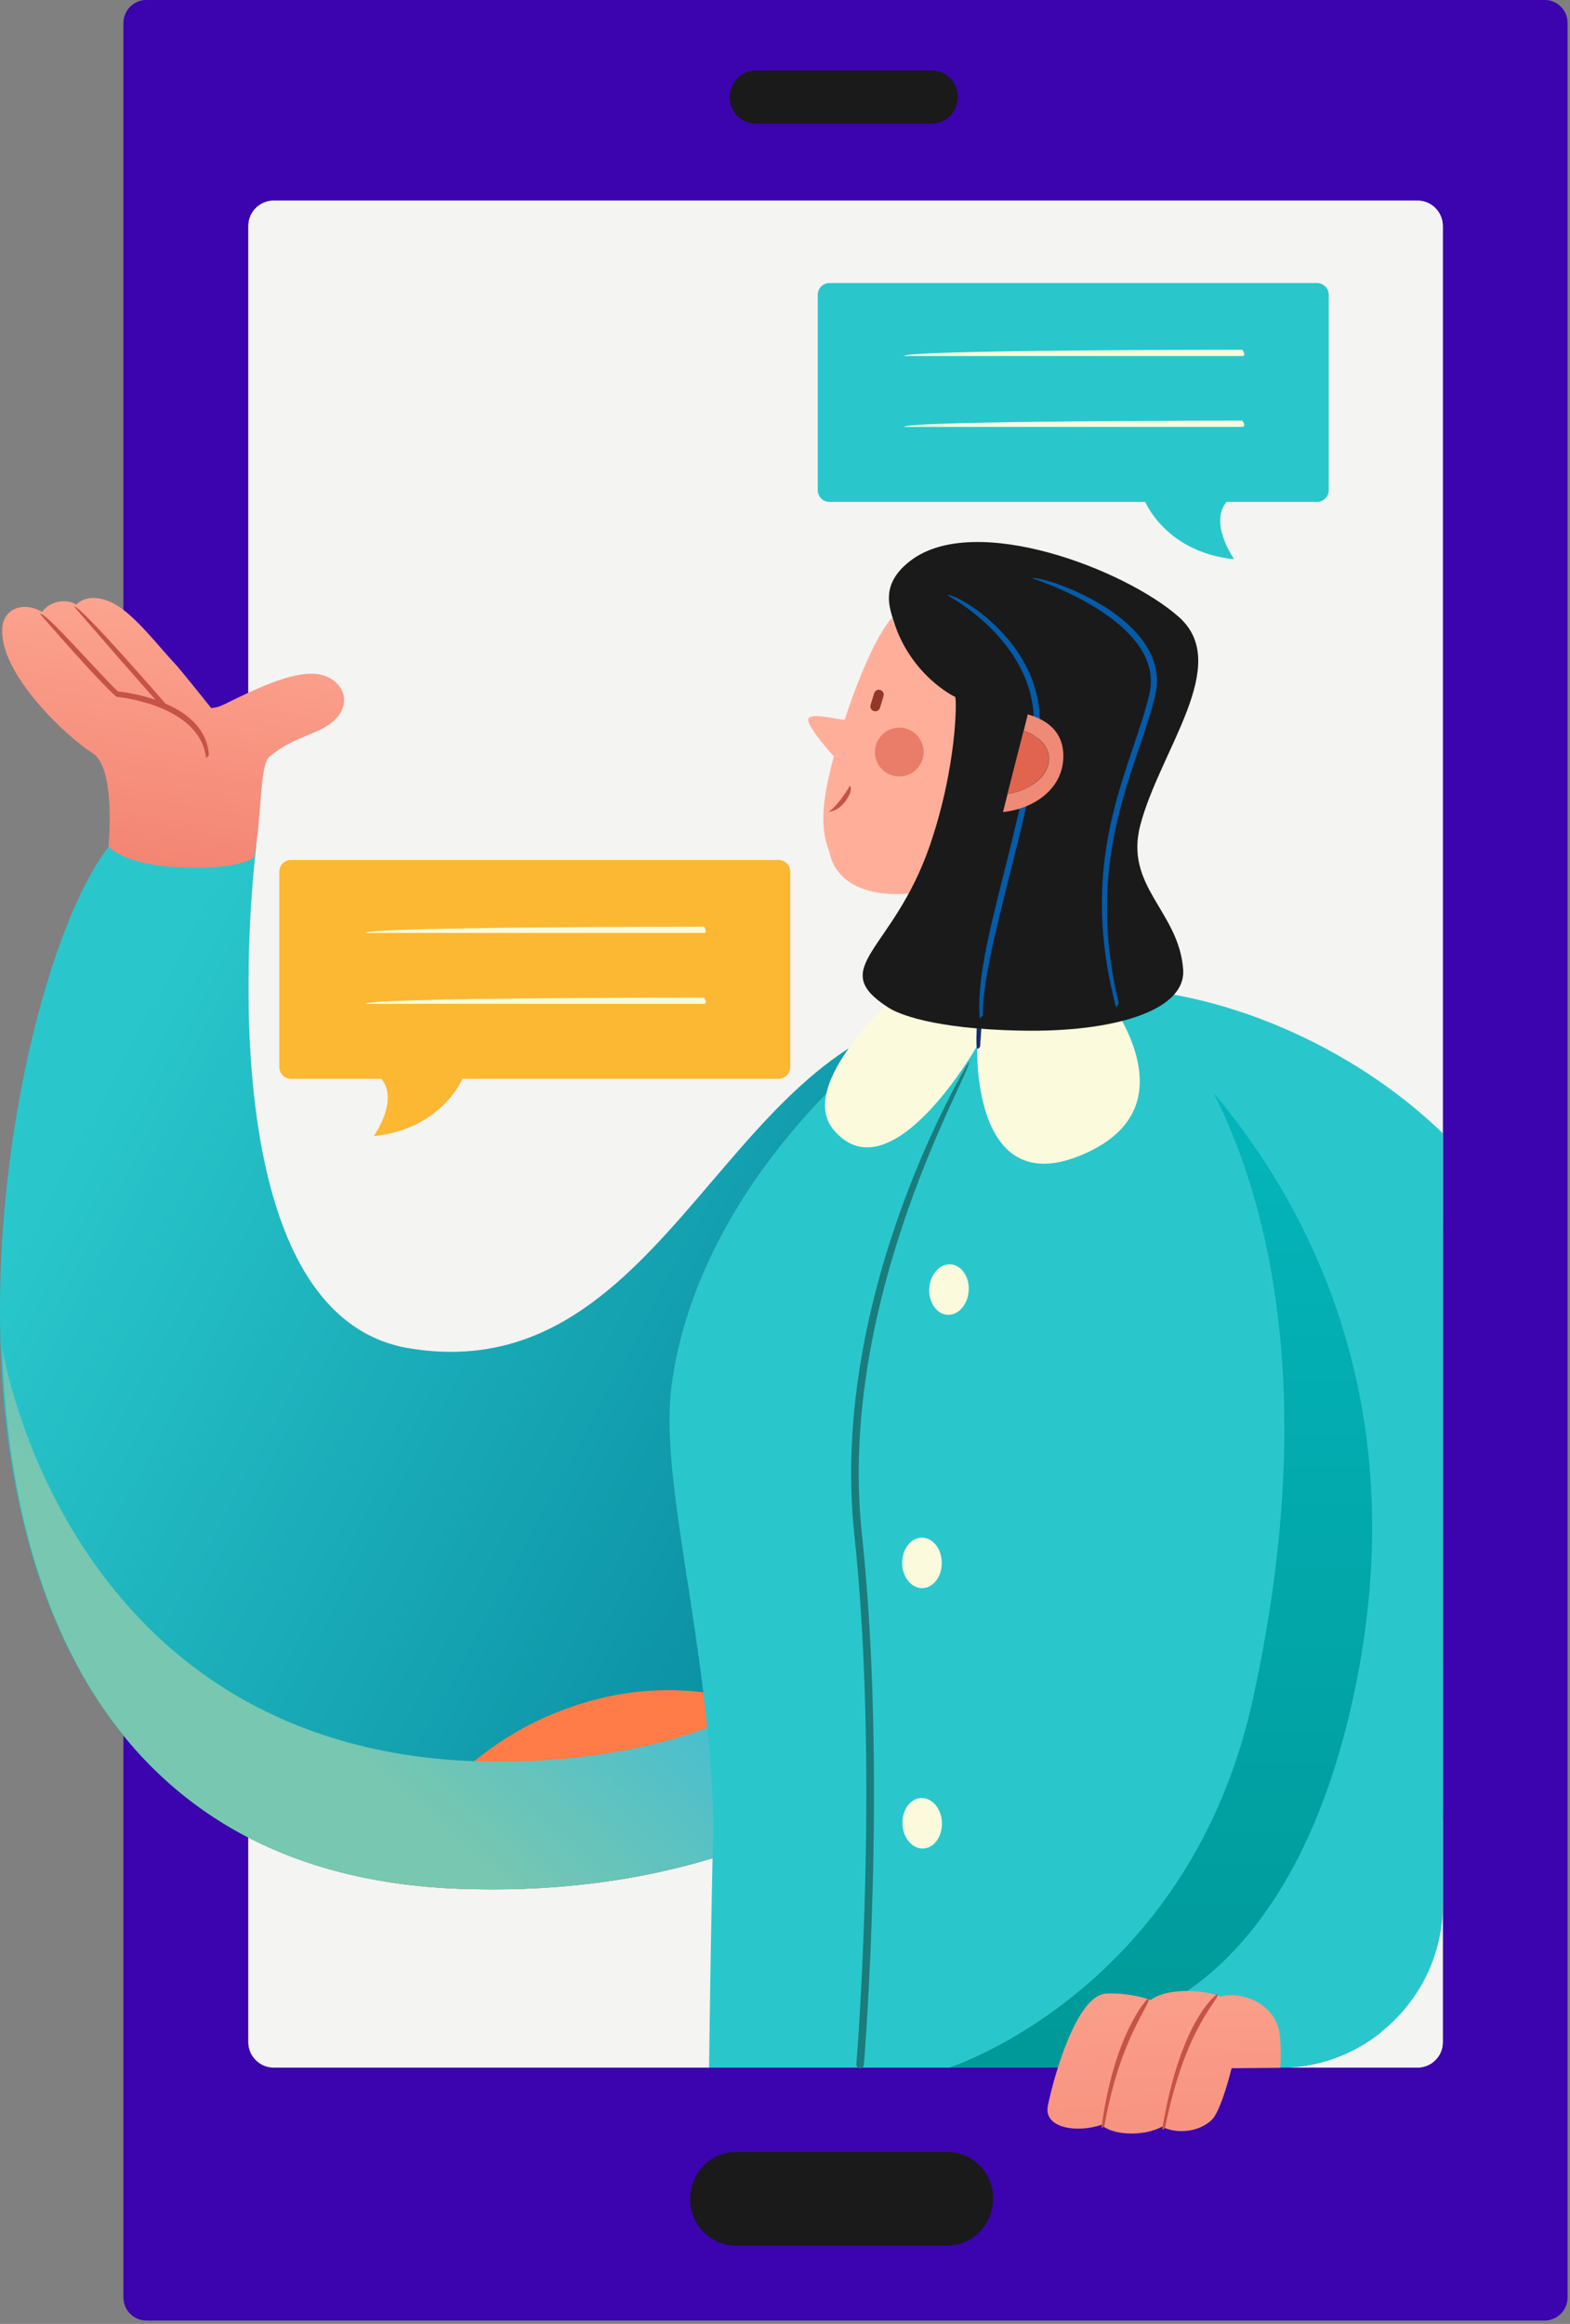 <svg xmlns="http://www.w3.org/2000/svg" width="269" height="398" viewBox="0 0 269 398" fill="none"><rect x="0" y="0" width="269" height="398" fill="#808080" stroke="none"/><path d="M264.65 397.409H25.086C22.914 397.409 21.157 395.651 21.157 393.478V3.932C21.157 1.783 22.914 0 25.086 0H264.65C266.821 0 268.578 1.758 268.578 3.932V393.478C268.578 395.627 266.821 397.409 264.65 397.409Z" fill="#3656B3"></path><path d="M264.65 397.409H25.086C22.914 397.409 21.157 395.651 21.157 393.478V3.932C21.157 1.783 22.914 0 25.086 0H264.65C266.821 0 268.578 1.758 268.578 3.932V393.478C268.578 395.627 266.821 397.409 264.65 397.409Z" fill="#3B04AE"></path><path d="M162.29 384.589H126.104C121.785 384.589 118.247 381.048 118.247 376.726C118.247 372.086 121.785 368.545 126.104 368.545H162.29C166.609 368.545 170.147 372.086 170.147 376.408C170.171 381.048 166.633 384.589 162.29 384.589Z" fill="#1A1A1A"></path><path d="M159.63 21.172H129.496C127.056 21.172 125.03 19.17 125.03 16.703C125.03 14.066 127.031 12.063 129.496 12.063H159.655C162.095 12.063 164.12 14.066 164.12 16.532C164.095 19.17 162.095 21.172 159.63 21.172Z" fill="#1A1A1A"></path><path d="M242.885 354.088H46.876C44.509 354.088 42.557 352.135 42.557 349.766V38.681C42.557 36.312 44.509 34.359 46.876 34.359H242.885C245.251 34.359 247.203 36.312 247.203 38.681V349.79C247.203 352.159 245.251 354.088 242.885 354.088Z" fill="#E8EAF1"></path><path d="M242.885 354.088H46.876C44.509 354.088 42.557 352.135 42.557 349.766V38.681C42.557 36.312 44.509 34.359 46.876 34.359H242.885C245.251 34.359 247.203 36.312 247.203 38.681V349.79C247.203 352.159 245.251 354.088 242.885 354.088Z" fill="#F4F4F3"></path><path d="M43.922 144.81C43.922 144.81 33.577 224.883 70.129 230.914C115.269 238.362 124.615 174.529 165.51 173.015C185.933 172.258 190.594 190.035 194.839 203.051C207.601 242.196 173.879 327.153 78.449 323.466C-27.62 319.388 -2.268 171.427 18.619 145.03L43.922 144.81Z" fill="url(#paint0_linear_1071_2825)"></path><path d="M151.187 304.418C142.378 298.533 125.103 290.059 103.752 295.285C81.938 300.633 70.641 314.382 65.785 322.196C69.787 322.855 73.984 323.27 78.425 323.441C108.754 324.613 132.838 316.824 151.187 304.418Z" fill="#FFB850"></path><path d="M151.187 304.418C143.671 296.238 124.249 285.615 102.874 290.865C81.06 296.213 70.006 312.257 65.785 322.22C69.787 322.88 73.984 323.295 78.425 323.466C108.754 324.613 132.838 316.824 151.187 304.418Z" fill="#FF7C48"></path><path d="M186.714 263.637L167.877 226.739C167.877 226.739 169.658 298.289 90.674 301.61C11.714 304.931 0.368 230.719 0.368 230.719C1.734 276.042 20.449 321.219 78.425 323.466C135.546 325.663 170.537 296.115 186.714 263.637Z" fill="url(#paint1_linear_1071_2825)"></path><path d="M58.904 119.267C58.563 117.289 56.684 115.702 54.317 115.433C50.023 114.92 43.581 118.095 38.408 120.634C37.456 121.098 36.871 121.22 36.188 121.269C35.236 120.073 30.893 114.627 29.721 113.382C29.111 112.747 28.379 111.892 27.599 111.013C24.915 107.936 21.596 104.102 18.619 102.954C15.276 101.66 13.593 102.979 13.056 103.565C12.665 103.321 12.324 103.15 12.031 103.101C9.615 102.588 7.981 103.785 7.2 104.786C5.638 103.882 3.906 103.662 2.515 104.297C1.319 104.835 0.563 105.934 0.416 107.301C-0.438 115.311 11.836 126.52 15.862 128.986C19.912 131.477 18.595 144.883 18.595 144.981C18.595 145.03 21.133 148.009 30.185 148.522C40.628 149.108 43.459 147.008 43.508 146.788C44.923 140.146 44.41 131.062 46.167 129.596C48.437 127.692 50.535 126.813 52.56 125.982C53.341 125.665 54.073 125.347 54.805 125.005C59.051 122.954 59.075 120.317 58.904 119.267Z" fill="url(#paint2_linear_1071_2825)"></path><path d="M35.309 129.841C34.309 120.683 20.108 119.34 19.962 119.34C16.838 116.678 7.249 105.592 6.858 105.128C7.688 104.615 17.253 115.701 20.206 118.412C21.938 118.607 35.236 120.243 35.797 129.352C35.309 129.841 35.309 129.841 35.309 129.841Z" fill="#C65347"></path><path d="M27.965 121.269C27.599 121.098 12.714 103.907 12.714 103.907C13.446 103.272 28.331 120.488 28.331 120.488C28.184 121.22 28.062 121.269 27.965 121.269Z" fill="#C65347"></path><path d="M177.491 170.695C177.491 170.695 168.072 166.226 166.169 167.447C138.328 185.054 118.417 211.208 115.05 237.459C112.927 253.991 121.589 281.586 122.224 312.623C121.833 328.203 121.589 346.127 121.492 354.113H219.338C225.828 354.113 231.806 351.866 236.54 348.105C238.346 339.998 242.762 326.958 247.203 311.549V209.254C235.564 192.673 214.14 170.158 177.491 170.695Z" fill="#29C7CC"></path><path d="M159.288 165.152C159.288 165.152 162.68 161.562 170.586 160.292C178.491 159.022 183.859 163.442 183.859 163.442L168.682 171.989L159.288 165.152Z" fill="black"></path><path d="M156.922 150.793C156.922 150.793 163.632 170.182 161.168 175.75C158.703 181.318 184.299 172.771 184.299 172.771L177.345 142.93L156.922 150.793Z" fill="url(#paint3_linear_1071_2825)"></path><path d="M162.241 151.354L167.316 137.557C167.316 137.557 172.977 130.842 171.049 126.641V124.004C162.045 119.633 154.75 112.014 152.822 105.762C152.261 106.471 151.7 107.203 151.212 108.034C148.991 111.648 146.624 117.435 144.721 123.272C143.623 123.272 139.451 122.099 138.572 122.954C137.669 123.833 142.867 129.547 142.867 129.547C142.769 129.938 142.647 130.353 142.549 130.744C141.378 135.457 140.158 141.122 142.061 145.762C143.672 154.334 155.823 154.285 162.241 151.354Z" fill="#FFAF99"></path><path d="M186.861 125.616C185.739 121.831 182.152 121.049 179.004 121.171C179.614 124.346 180.151 130.768 175.905 137.191C181.957 137.289 188.838 132.209 186.861 125.616Z" fill="#FFAF99"></path><path d="M158.092 127.643C158.727 129.865 157.458 132.185 155.238 132.82C153.017 133.455 150.699 132.185 150.065 129.963C149.43 127.741 150.699 125.421 152.92 124.786C155.14 124.126 157.458 125.421 158.092 127.643Z" fill="#EA7D6A"></path><path d="M149.724 121.782C149.284 121.66 149.016 121.171 149.162 120.732L149.772 118.729C149.919 118.29 150.382 118.021 150.822 118.168C151.261 118.29 151.529 118.778 151.383 119.218L150.773 121.22C150.651 121.684 150.163 121.928 149.724 121.782Z" fill="#93372B"></path><path d="M141.939 138.998C143.062 138.509 144.99 135.701 145.6 134.578C146.429 135.262 144.355 138.998 141.939 138.998Z" fill="#C65347"></path><path d="M147.381 354.235C146.966 354.211 146.698 353.893 146.722 353.527C146.771 353.038 150.773 304.003 146.381 262.831C141.964 221.366 165.755 182.246 165.999 181.855C166.877 182.929 143.306 221.684 147.674 262.685C152.09 304.003 148.064 353.136 148.015 353.624C148.015 353.991 147.723 354.235 147.381 354.235Z" fill="#1A7C7C"></path><path d="M154.628 312.404C154.53 310.01 155.945 308.008 157.824 307.935C159.703 307.861 161.289 309.717 161.387 312.111C161.484 314.504 160.045 316.506 158.19 316.579C156.311 316.653 154.725 314.797 154.628 312.404Z" fill="#FBFADC"></path><path d="M154.579 267.691C154.555 265.298 156.068 263.344 157.947 263.344C159.826 263.32 161.338 265.249 161.363 267.642C161.387 270.035 159.874 271.989 157.995 271.989C156.117 271.989 154.579 270.059 154.579 267.691Z" fill="#FBFADC"></path><path d="M159.215 220.658C159.362 218.265 160.997 216.433 162.851 216.531C164.73 216.653 166.121 218.656 165.974 221.049C165.828 223.442 164.193 225.273 162.339 225.176C160.484 225.078 159.093 223.051 159.215 220.658Z" fill="#FBFADC"></path><path d="M175.905 137.167C180.151 130.744 179.614 124.346 179.053 121.416C182.152 121.025 185.714 121.806 186.861 125.592C188.838 132.209 181.957 137.289 175.905 137.167Z" fill="#EE8A76"></path><path d="M184.86 126.69C184.201 124.786 182.005 123.687 179.37 123.736C179.59 126.446 179.37 130.28 177.491 134.334C178.174 134.261 178.882 134.09 179.565 133.846C183.396 132.527 185.763 129.328 184.86 126.69Z" fill="#E0644E"></path><path d="M214.653 291.061C203.672 341.024 162.606 354.113 162.606 354.113H219.338C225.828 354.113 231.806 351.866 236.54 348.105C238.346 339.998 242.762 326.958 247.203 311.549V209.254C235.564 192.673 200.671 174.871 199.915 174.871C199.915 174.871 232.66 209.23 214.653 291.061Z" fill="url(#paint4_linear_1071_2825)"></path><path d="M188.716 169.205C188.716 169.205 249.79 209.229 231.783 291.036C220.802 340.999 192.937 345.859 192.937 345.859L195.914 354.088H219.338C234.662 354.088 247.204 341.536 247.204 326.201V194.089C231.783 179.12 208.895 169.156 188.716 169.205Z" fill="#29C7CC"></path><path d="M179.541 360.608C180.541 355.725 184.421 341.756 189.472 341.439C192.595 341.244 195.45 341.952 197.183 342.513C200.257 340.242 206.748 340.902 209.139 341.927C212.433 340.975 218.923 342.904 219.338 349.033C219.582 352.501 219.338 354.137 219.338 354.137L211.018 354.21C211.018 354.21 209.261 361.512 207.602 363.075C205.284 365.248 201.477 365.468 199.11 364.223C195.743 366.005 190.521 365.639 188.716 363.905C184.568 365.322 178.736 364.516 179.541 360.608Z" fill="url(#paint5_linear_1071_2825)"></path><path d="M199.11 364.736C202.258 345.859 208.358 341.634 208.602 341.463C209.139 342.416 203.185 346.616 199.647 364.296C199.574 364.565 199.354 364.736 199.11 364.736Z" fill="#C65347"></path><path d="M188.716 364.418C190.912 348.105 196.548 342.342 196.792 342.123C197.5 342.953 191.912 348.691 189.253 363.978C189.204 364.223 188.984 364.418 188.716 364.418Z" fill="#C65347"></path><path d="M159.289 165.152C159.289 165.152 135.181 184.517 142.867 193.552C152.652 205.078 167.438 179.096 167.438 179.096C167.438 179.096 166.316 205.542 185.031 197.923C208.773 188.277 183.86 163.442 183.86 163.442C183.86 163.442 169.415 174.065 159.289 165.152Z" fill="#FBFADC"></path><path d="M167.438 179.608C166.95 179.096 167.853 168.668 167.853 168.668C168.805 168.741 167.926 179.169 167.926 179.169C167.902 179.413 167.682 179.608 167.438 179.608Z" fill="#122C7A"></path><path d="M163.656 119.364C163.949 119.804 163.949 131.33 159.313 144.81C153.018 163.1 141.379 165.664 152.31 172.624C153.823 173.576 159.679 176.214 174.905 176.507C190.765 176.824 203.234 173.112 202.721 166.031C201.989 156.043 192.62 151.867 195.377 141.318C198.744 128.473 211.115 113.845 202.038 105.714C192.937 97.582 167.097 87.618 156.043 95.995C150.992 99.828 152.261 103.638 153.042 106.153C155.97 115.75 163.656 119.364 163.656 119.364Z" fill="#1A1A1A"></path><path d="M191.228 172.502C185.885 152.38 190.496 138.754 194.205 127.814C195.254 124.688 196.255 121.733 196.914 118.949C199.939 106.397 177.1 99.12 176.856 99.047C178.15 98.363 201.159 105.689 197.914 119.193C197.231 122.026 196.23 124.981 195.157 128.131C191.497 138.949 186.958 152.405 191.692 171.843C191.302 172.502 191.253 172.502 191.228 172.502Z" fill="#045BA8"></path><path d="M167.878 174.431C167.292 168.204 169.537 159.34 171.904 149.938C173.954 141.782 176.076 133.357 176.979 126.055C178.882 110.72 162.534 102.051 162.363 101.977C163.022 101.147 179.98 110.134 178.004 126.202C177.101 133.577 174.954 142.026 172.904 150.207C170.562 159.535 168.341 168.351 168.39 173.918C167.902 174.431 167.902 174.431 167.878 174.431Z" fill="#045BA8"></path><path d="M182.176 128.888C181.932 125.054 179.126 123.198 176.1 122.344L175.393 125.176C177.784 125.933 179.516 127.545 179.711 129.547C180.029 132.551 176.905 135.335 172.635 135.97L171.854 139.071C177.296 138.509 182.542 134.895 182.176 128.888Z" fill="#EE8A76"></path><path d="M179.687 129.547C179.492 127.545 177.759 125.933 175.368 125.176L172.611 135.97C176.881 135.335 180.004 132.551 179.687 129.547Z" fill="#E0644E"></path><path d="M210.236 85.86H196.182C196.182 85.86 199.671 94.554 211.432 95.775C211.456 95.75 207.015 89.499 210.236 85.86Z" fill="#29C7CC"></path><path d="M225.657 85.958H142.11C141.012 85.958 140.109 85.054 140.109 83.956V50.476C140.109 49.377 141.012 48.473 142.11 48.473H225.657C226.755 48.473 227.658 49.377 227.658 50.476V83.956C227.658 85.054 226.755 85.958 225.657 85.958Z" fill="#29C7CC"></path><path d="M212.872 60.976H154.896C154.896 59.902 212.872 59.902 212.872 59.902C213.408 60.732 213.164 60.976 212.872 60.976Z" fill="#FBFADC"></path><path d="M212.872 73.113H154.896C154.896 72.039 212.872 72.039 212.872 72.039C213.408 72.869 213.164 73.113 212.872 73.113Z" fill="#FBFADC"></path><path d="M65.249 184.663H79.28C79.28 184.663 75.79 193.357 64.029 194.578C64.054 194.553 68.495 188.302 65.249 184.663Z" fill="#FCB833"></path><path d="M49.852 184.761H133.4C134.498 184.761 135.4 183.857 135.4 182.758V149.279C135.4 148.18 134.498 147.276 133.4 147.276H49.852C48.754 147.276 47.852 148.18 47.852 149.279V182.734C47.852 183.857 48.73 184.761 49.852 184.761Z" fill="#FCB833"></path><path d="M120.614 159.779H62.638C62.638 158.705 120.614 158.705 120.614 158.705C121.151 159.535 120.907 159.779 120.614 159.779Z" fill="#FBFADC"></path><path d="M120.614 171.916H62.638C62.638 170.842 120.614 170.842 120.614 170.842C121.151 171.672 120.907 171.916 120.614 171.916Z" fill="#FBFADC"></path><defs><linearGradient id="paint0_linear_1071_2825" x1="-51.836" y1="158.324" x2="185.666" y2="285.258" gradientUnits="userSpaceOnUse"><stop offset="0.271" stop-color="#29C7CC"></stop><stop offset="1" stop-color="#007D96"></stop></linearGradient><linearGradient id="paint1_linear_1071_2825" x1="47.13" y1="289.317" x2="96.496" y2="233.484" gradientUnits="userSpaceOnUse"><stop stop-color="#78C7B0"></stop><stop offset="1" stop-color="#28B9E3"></stop></linearGradient><linearGradient id="paint2_linear_1071_2825" x1="33.587" y1="88.535" x2="19.757" y2="177.993" gradientUnits="userSpaceOnUse"><stop offset="0.006" stop-color="#FFAF99"></stop><stop offset="1" stop-color="#ED6F5F"></stop></linearGradient><linearGradient id="paint3_linear_1071_2825" x1="151.149" y1="135.305" x2="160.175" y2="147.579" gradientUnits="userSpaceOnUse"><stop offset="0.006" stop-color="#FFAF99"></stop><stop offset="1" stop-color="#ED6F5F"></stop></linearGradient><linearGradient id="paint4_linear_1071_2825" x1="204.904" y1="129.325" x2="204.904" y2="367.14" gradientUnits="userSpaceOnUse"><stop offset="0.122" stop-color="#04BBC1"></stop><stop offset="1" stop-color="#009696"></stop></linearGradient><linearGradient id="paint5_linear_1071_2825" x1="197.921" y1="305.2" x2="202.048" y2="443.051" gradientUnits="userSpaceOnUse"><stop offset="0.006" stop-color="#FFAF99"></stop><stop offset="1" stop-color="#ED6F5F"></stop></linearGradient></defs></svg>